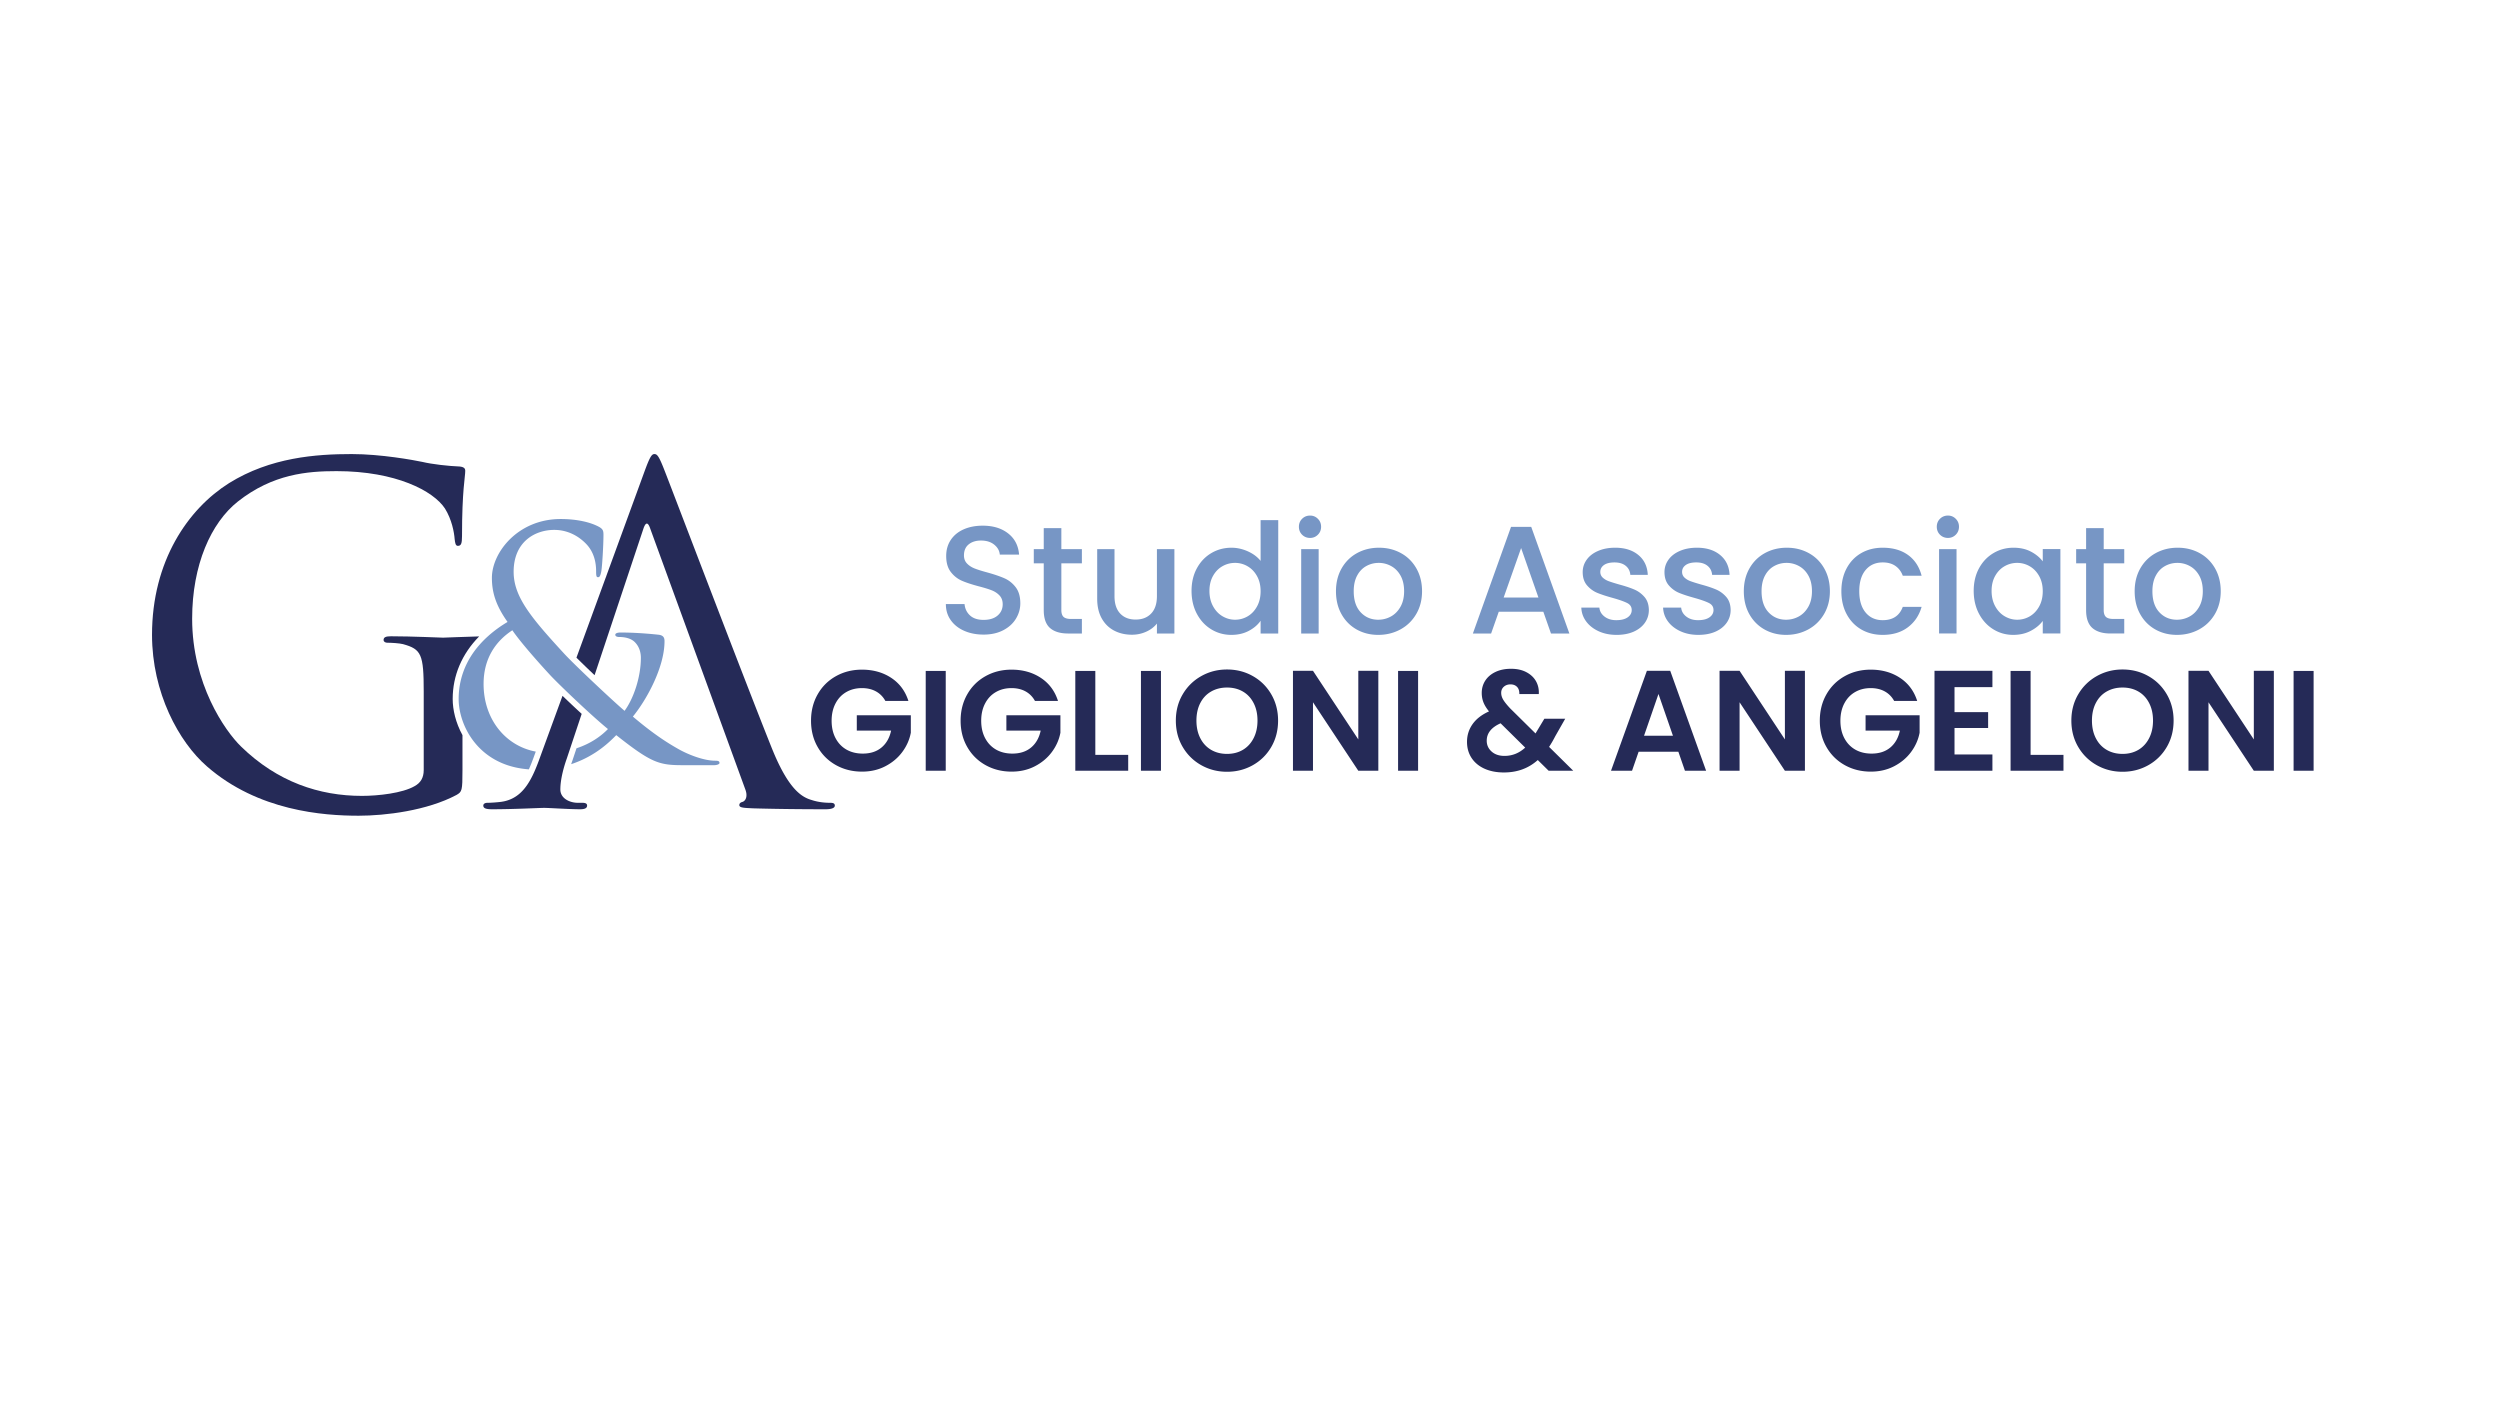 <svg xmlns="http://www.w3.org/2000/svg" width="1920" height="1080" version="1.0" viewBox="0 0 1440 810"><defs><clipPath id="a"><path d="M87 261.555h189V470H87Zm0 0"/></clipPath><clipPath id="b"><path d="M332 261.555h149V467H332Zm0 0"/></clipPath><clipPath id="c"><path d="M0 0h896v116H0z"/></clipPath><clipPath id="d"><path d="M0 0h746v124H0z"/></clipPath></defs><path fill="#7796c5" d="M411.86 438.164c-6.626 0-16.02-3.684-21.915-7.18-5.156-2.945-13.257-7.918-25.406-18.23 8.102-9.945 18.227-28.543 18.227-43.453 0-1.844-.551-3.317-3.309-3.688-10.316-1.101-17.68-1.285-22.102-1.285-1.472 0-2.945.367-2.945 1.285 0 .922 1.102 1.29 2.211 1.29 2.762 0 6.629.554 9.024 2.949 2.757 2.761 3.496 6.261 3.496 9.023 0 11.23-4.235 23.566-9.391 30.566-2.734-2.308-9.078-8.105-15.715-14.332-.914-.863-1.84-1.73-2.754-2.597a721.48 721.48 0 0 1-10.543-10.137 315.01 315.01 0 0 1-2.68-2.668 133.939 133.939 0 0 1-3.113-3.227c-19.144-20.808-29.09-32.777-29.09-47.136 0-17.309 12.336-24.125 23.383-24.125 8.106 0 14.364 3.867 18.418 8.101 4.602 4.79 5.707 10.864 5.707 15.653 0 2.761.18 3.5 1.102 3.5.437 0 .808-.145 1.156-.825a6.19 6.19 0 0 0 .395-1.082c.097-.347.195-.738.293-1.222.55-2.762 1.289-15.653 1.289-21.176 0-2.211-.184-3.316-2.395-4.606-4.973-2.761-12.887-4.601-22.277-4.601-24.676 0-39.59 19.332-39.59 33.879 0 8.289 2.207 15.836 9.02 25.41-3.903 2.3-7.75 5.055-11.305 8.25a59.314 59.314 0 0 0-4.563 4.574c-4.058 4.543-7.437 9.836-9.62 15.93-1.692 4.723-2.684 9.914-2.684 15.625 0 3.781.707 8.05 2.199 12.36 4.535 13.1 16.398 26.585 38.246 28.163 1.004-2.246 1.973-4.714 2.941-7.406l1.035-2.828c-17.289-3.2-30.058-18.516-30.058-38.945 0-14.73 6.996-24.672 16.57-30.934 5.156 7.55 16.942 20.625 21.73 25.777 1.192 1.286 3.22 3.336 5.75 5.82a659.067 659.067 0 0 0 16.418 15.527c4.055 3.7 7.985 7.165 11.16 9.77-3.945 4.063-9.933 8.407-18.105 11.075l-2.328 6.988c-.262.727-.508 1.45-.742 2.164 14.543-4.793 22.926-13.687 25.965-16.723 20.254 16.02 24.672 17.305 38.297 17.305h18.05c1.657 0 3.125-.55 3.125-1.285-.003-1.11-.921-1.293-2.578-1.293Zm0 0"/><g clip-path="url(#a)"><path fill="#252a57" d="M255.227 367.293c-1.329 0-18.07-.797-30.028-.797-2.922 0-4.254.531-4.254 2.125 0 1.063 1.067 1.594 2.13 1.594 2.39 0 6.91.27 9.03.8 10.633 2.923 11.961 5.844 11.961 27.364v45.172c0 4.52-1.859 7.441-5.312 9.3-6.91 3.985-20.73 5.579-30.293 5.579-24.445 0-48.625-7.97-69.617-28.43-9.297-9.031-28.164-36.137-28.164-73.602 0-31.09 10.894-55.27 26.304-67.488 20.196-15.941 40.125-17.535 56.864-17.535 34.277 0 55.8 11.426 62.441 21.52 3.984 6.378 5.313 13.82 5.582 17.539.262 2.39.527 3.984 1.86 3.984 1.859 0 2.39-1.328 2.39-5.578 0-26.57 1.863-34.012 1.863-37.73 0-1.067-.535-2.126-3.191-2.395-6.64-.262-15.941-1.324-21.52-2.656-5.05-1.063-23.918-4.516-40.652-4.516-20.46 0-46.77 1.863-70.684 16.738-23.648 14.88-44.375 44.903-44.375 87.418 0 33.215 15.41 61.645 31.622 75.727 29.492 25.773 67.222 28.43 87.418 28.43 15.41 0 39.324-2.922 56.328-11.954 3.187-1.859 3.453-2.394 3.453-14.351v-20.113c-3.895-7.07-5.637-14.602-5.637-20.813 0-13.566 5.313-25.95 15.246-36.055-8.457.2-19.687.723-20.765.723Zm0 0"/></g><g clip-path="url(#b)"><path fill="#252a57" d="M478.2 462.418c-2.657 0-6.641-.27-10.63-1.594-5.578-1.597-13.285-5.847-22.847-29.496-16.211-40.387-57.926-150.125-61.91-160.223-3.192-8.234-4.254-9.566-5.848-9.566-1.594 0-2.656 1.598-5.852 10.363l-21.793 59.633a9.54 9.54 0 0 1-.48 1.309l-16.805 45.976a674.39 674.39 0 0 0 10.445 10.086l28.106-84.32c1.332-3.988 2.656-3.988 3.988 0l54.73 150.125c1.602 4.254 0 6.644-1.59 7.176-1.062.261-1.862.797-1.862 1.86 0 1.597 2.925 1.597 7.972 1.858 18.332.532 37.73.532 41.715.532 2.926 0 5.316-.532 5.316-2.125 0-1.328-1.062-1.594-2.656-1.594Zm0 0"/></g><path fill="#252a57" d="M335.512 462.418h-2.653c-4.52 0-10.097-2.395-10.097-7.707 0-2.754.453-6.05 1.285-9.613a66.42 66.42 0 0 1 .996-3.786 78.882 78.882 0 0 1 1.437-4.402l1.598-4.797 1.29-3.87 5.683-17.052a662.35 662.35 0 0 1-11.047-10.394l-10.68 29.223-1.238 3.378-1.281 3.512a118.932 118.932 0 0 1-2.493 6.395 66.843 66.843 0 0 1-1.55 3.398c-4.051 8.242-9.297 14.008-18.278 15.18-2.125.265-5.843.535-7.703.535-1.328 0-2.394.527-2.394 1.59 0 1.594 1.597 2.125 5.05 2.125 12.489 0 27.102-.793 30.024-.793 2.922 0 14.351.793 20.726.793 2.391 0 3.985-.531 3.985-2.125 0-1.059-.8-1.59-2.66-1.59Zm0 0"/><g fill="#252a57" clip-path="url(#c)" transform="translate(463 357)"><path d="M46.982 46.754c-1.324-2.414-3.137-4.254-5.438-5.515-2.304-1.258-4.996-1.89-8.078-1.89-3.406 0-6.43.773-9.062 2.312-2.637 1.53-4.696 3.726-6.172 6.578-1.48 2.855-2.219 6.152-2.219 9.89 0 3.844.754 7.196 2.266 10.047 1.507 2.856 3.609 5.055 6.296 6.594 2.688 1.531 5.817 2.297 9.391 2.297 4.395 0 7.988-1.164 10.781-3.5 2.801-2.332 4.645-5.582 5.532-9.75H30.513v-8.828h31.125V65.05c-.762 4.012-2.406 7.719-4.938 11.125-2.523 3.399-5.777 6.125-9.765 8.188-3.98 2.062-8.438 3.093-13.375 3.093-5.555 0-10.57-1.25-15.047-3.75-4.469-2.5-7.98-5.972-10.531-10.421-2.555-4.446-3.828-9.5-3.828-15.157 0-5.656 1.273-10.722 3.828-15.203 2.55-4.476 6.062-7.96 10.531-10.453 4.477-2.5 9.46-3.75 14.953-3.75 6.477 0 12.11 1.578 16.89 4.734 4.782 3.157 8.079 7.59 9.891 13.297Zm34.762-17.297v57.5H70.213v-57.5Zm51.4 17.297c-1.325-2.414-3.137-4.254-5.438-5.515-2.305-1.258-4.996-1.89-8.078-1.89-3.406 0-6.43.773-9.063 2.312-2.636 1.53-4.695 3.726-6.171 6.578-1.48 2.855-2.22 6.152-2.22 9.89 0 3.844.755 7.196 2.266 10.047 1.508 2.856 3.61 5.055 6.297 6.594 2.688 1.531 5.817 2.297 9.39 2.297 4.395 0 7.99-1.164 10.782-3.5 2.801-2.332 4.645-5.582 5.531-9.75h-19.765v-8.828H147.8V65.05c-.762 4.012-2.406 7.719-4.938 11.125-2.523 3.399-5.777 6.125-9.765 8.188-3.98 2.062-8.438 3.093-13.375 3.093-5.555 0-10.57-1.25-15.047-3.75-4.469-2.5-7.98-5.972-10.531-10.421-2.555-4.446-3.829-9.5-3.829-15.157 0-5.656 1.274-10.722 3.829-15.203 2.55-4.476 6.062-7.96 10.53-10.453 4.477-2.5 9.462-3.75 14.954-3.75 6.476 0 12.11 1.578 16.89 4.734 4.782 3.157 8.079 7.59 9.891 13.297Zm34.762 31.063h18.937v9.14h-30.468v-57.5h11.53Zm37.809-48.36v57.5h-11.531v-57.5Zm38.055 58.079c-5.386 0-10.327-1.258-14.827-3.782-4.5-2.53-8.07-6.03-10.704-10.5-2.636-4.476-3.953-9.547-3.953-15.203 0-5.601 1.317-10.644 3.953-15.125 2.633-4.476 6.204-7.976 10.704-10.5 4.5-2.531 9.44-3.797 14.828-3.797 5.437 0 10.39 1.266 14.859 3.797 4.477 2.524 8.02 6.024 10.625 10.5 2.613 4.48 3.922 9.524 3.922 15.125 0 5.656-1.309 10.727-3.922 15.203-2.605 4.47-6.156 7.97-10.656 10.5-4.5 2.524-9.446 3.782-14.828 3.782Zm0-10.297c3.458 0 6.505-.782 9.141-2.344 2.633-1.57 4.692-3.813 6.172-6.719 1.488-2.906 2.235-6.281 2.235-10.125 0-3.851-.747-7.219-2.235-10.094-1.48-2.882-3.539-5.093-6.172-6.625-2.636-1.539-5.683-2.312-9.14-2.312-3.461 0-6.524.773-9.188 2.312-2.668 1.532-4.742 3.743-6.219 6.625-1.48 2.875-2.218 6.243-2.218 10.094 0 3.844.738 7.219 2.218 10.125 1.477 2.906 3.551 5.149 6.22 6.719 2.663 1.562 5.726 2.344 9.187 2.344Zm87.148 9.718h-11.532l-26.11-39.453v39.453h-11.53V29.38h11.53l26.11 39.532V29.379h11.532Zm22.902-57.5v57.5h-11.53v-57.5Zm75.208 57.5-6.265-6.171c-5.325 4.773-11.828 7.156-19.516 7.156-4.23 0-7.953-.727-11.172-2.172-3.21-1.457-5.695-3.52-7.453-6.188-1.75-2.664-2.625-5.753-2.625-9.265 0-3.79 1.066-7.195 3.203-10.219 2.145-3.02 5.3-5.46 9.469-7.328-1.48-1.813-2.547-3.55-3.203-5.219-.656-1.676-.985-3.476-.985-5.406 0-2.633.68-5.008 2.047-7.125 1.375-2.113 3.336-3.773 5.89-4.984 2.552-1.207 5.532-1.813 8.938-1.813 3.457 0 6.422.664 8.891 1.984 2.477 1.313 4.32 3.07 5.531 5.266 1.207 2.2 1.727 4.64 1.563 7.328h-11.203c.05-1.812-.391-3.195-1.328-4.156-.93-.957-2.188-1.438-3.782-1.438-1.531 0-2.808.454-3.828 1.36-1.012.906-1.515 2.074-1.515 3.5 0 1.375.41 2.734 1.234 4.078.82 1.344 2.164 3.008 4.031 4.984l14.5 14.328a1.59 1.59 0 0 0 .235-.328c.062-.113.117-.222.171-.328l4.704-7.828h12.015l-5.765 10.125a65.523 65.523 0 0 1-3.532 6.11l13.922 13.75Zm-25.453-8.562c4.5 0 8.477-1.594 11.938-4.781l-14.172-14c-5.324 2.355-7.985 5.703-7.985 10.047 0 2.468.93 4.543 2.797 6.218 1.875 1.68 4.348 2.516 7.422 2.516Zm100.16-2.391h-22.891l-3.797 10.953h-12.11L485.61 29.38h13.437l20.672 57.578H507.53Zm-3.125-9.234-8.329-24.047-8.312 24.047Zm76.025 20.187h-11.531l-26.11-39.453v39.453h-11.53V29.38h11.53l26.11 39.532V29.379h11.531Zm51.403-40.203c-1.324-2.414-3.136-4.254-5.437-5.515-2.305-1.258-4.996-1.89-8.078-1.89-3.406 0-6.43.773-9.063 2.312-2.636 1.53-4.695 3.726-6.172 6.578-1.48 2.855-2.218 6.152-2.218 9.89 0 3.844.754 7.196 2.265 10.047 1.508 2.856 3.61 5.055 6.297 6.594 2.688 1.531 5.817 2.297 9.39 2.297 4.395 0 7.99-1.164 10.782-3.5 2.8-2.332 4.645-5.582 5.531-9.75H611.57v-8.828h31.125V65.05c-.762 4.012-2.407 7.719-4.938 11.125-2.523 3.399-5.777 6.125-9.765 8.188-3.98 2.062-8.438 3.093-13.375 3.093-5.555 0-10.57-1.25-15.047-3.75-4.469-2.5-7.98-5.972-10.532-10.421-2.554-4.446-3.828-9.5-3.828-15.157 0-5.656 1.274-10.722 3.828-15.203 2.551-4.476 6.063-7.96 10.532-10.453 4.476-2.5 9.46-3.75 14.953-3.75 6.476 0 12.11 1.578 16.89 4.734 4.782 3.157 8.079 7.59 9.891 13.297ZM662.8 38.77v14.406h19.36v9.156H662.8v15.235h21.829v9.39h-33.36V29.38h33.36v9.391Zm43.823 39.047h18.937v9.14h-30.468v-57.5h11.531Zm52.965 9.719c-5.386 0-10.328-1.258-14.828-3.782-4.5-2.53-8.07-6.03-10.703-10.5-2.637-4.476-3.953-9.547-3.953-15.203 0-5.601 1.316-10.644 3.953-15.125 2.633-4.476 6.203-7.976 10.703-10.5 4.5-2.531 9.442-3.797 14.828-3.797 5.438 0 10.39 1.266 14.86 3.797 4.476 2.524 8.02 6.024 10.625 10.5 2.613 4.48 3.922 9.524 3.922 15.125 0 5.656-1.31 10.727-3.922 15.203-2.606 4.47-6.157 7.97-10.657 10.5-4.5 2.524-9.445 3.782-14.828 3.782Zm0-10.297c3.457 0 6.504-.782 9.14-2.344 2.634-1.57 4.692-3.813 6.173-6.719 1.488-2.906 2.234-6.281 2.234-10.125 0-3.851-.746-7.219-2.234-10.094-1.48-2.882-3.54-5.093-6.172-6.625-2.637-1.539-5.684-2.312-9.14-2.312-3.462 0-6.524.773-9.188 2.312-2.668 1.532-4.742 3.743-6.219 6.625-1.48 2.875-2.219 6.243-2.219 10.094 0 3.844.739 7.219 2.219 10.125 1.477 2.906 3.55 5.149 6.219 6.719 2.664 1.562 5.726 2.344 9.187 2.344Zm87.147 9.718h-11.531l-26.11-39.453v39.453h-11.53V29.38h11.53l26.11 39.532V29.379h11.531Zm22.903-57.5v57.5h-11.53v-57.5Zm0 0"/></g><g fill="#7796c5" clip-path="url(#d)" transform="translate(538 273)"><path d="M28.524 92.522c-4.117 0-7.82-.72-11.11-2.157-3.293-1.445-5.882-3.492-7.765-6.14C7.762 81.58 6.82 78.49 6.82 74.959h10.765c.239 2.649 1.285 4.824 3.14 6.531 1.852 1.711 4.454 2.563 7.798 2.563 3.469 0 6.172-.836 8.11-2.516 1.944-1.676 2.921-3.836 2.921-6.484 0-2.063-.605-3.738-1.812-5.031-1.2-1.29-2.7-2.29-4.5-3-1.793-.707-4.278-1.473-7.454-2.297-4-1.063-7.25-2.133-9.75-3.219-2.492-1.082-4.62-2.77-6.39-5.063-1.762-2.3-2.64-5.363-2.64-9.187 0-3.531.878-6.617 2.64-9.266 1.77-2.644 4.238-4.672 7.406-6.078 3.176-1.414 6.852-2.125 11.031-2.125 5.938 0 10.801 1.485 14.594 4.453 3.8 2.97 5.906 7.043 6.313 12.22h-11.11c-.18-2.227-1.242-4.134-3.187-5.72-1.938-1.593-4.496-2.39-7.672-2.39-2.875 0-5.227.734-7.047 2.203-1.824 1.469-2.734 3.59-2.734 6.36 0 1.874.57 3.417 1.718 4.624 1.145 1.211 2.598 2.168 4.36 2.875 1.77.7 4.18 1.461 7.234 2.281 4.063 1.125 7.367 2.247 9.922 3.36 2.562 1.117 4.738 2.836 6.531 5.156 1.79 2.324 2.688 5.43 2.688 9.313 0 3.117-.84 6.058-2.516 8.828-1.668 2.761-4.105 4.98-7.312 6.656-3.211 1.68-6.993 2.516-11.344 2.516ZM73.338 51.49v26.907c0 1.824.425 3.136 1.28 3.937.852.793 2.313 1.188 4.376 1.188h6.172v8.375h-7.938c-4.531 0-8.008-1.055-10.422-3.172-2.406-2.125-3.61-5.567-3.61-10.328V51.49h-5.733v-8.203h5.734V31.21h10.14v12.078h11.829v8.203Zm65.112-8.203v48.61h-10.062v-5.735c-1.586 2-3.656 3.574-6.218 4.719-2.555 1.144-5.274 1.719-8.157 1.719-3.824 0-7.25-.79-10.28-2.375-3.032-1.594-5.419-3.946-7.157-7.063-1.73-3.113-2.594-6.879-2.594-11.297V43.287h9.969v27.078c0 4.356 1.086 7.696 3.265 10.016 2.176 2.324 5.145 3.484 8.907 3.484 3.77 0 6.754-1.16 8.953-3.484 2.207-2.32 3.312-5.66 3.312-10.016V43.287Zm9.878 24.078c0-4.875 1.008-9.191 3.031-12.953 2.032-3.77 4.797-6.695 8.297-8.781 3.5-2.094 7.399-3.14 11.703-3.14 3.164 0 6.29.695 9.375 2.077 3.094 1.387 5.551 3.227 7.375 5.516V26.615h10.157v65.282h-10.157v-7.329c-1.648 2.356-3.93 4.297-6.843 5.829-2.907 1.53-6.243 2.296-10 2.296-4.243 0-8.11-1.07-11.61-3.218-3.5-2.145-6.265-5.145-8.297-9-2.023-3.852-3.03-8.223-3.03-13.11Zm39.781.188c0-3.352-.695-6.266-2.078-8.735-1.375-2.468-3.183-4.347-5.422-5.64a14.112 14.112 0 0 0-7.234-1.953c-2.586 0-4.996.636-7.234 1.906-2.23 1.262-4.04 3.117-5.422 5.562-1.387 2.438-2.078 5.329-2.078 8.672 0 3.356.691 6.297 2.078 8.828 1.383 2.532 3.207 4.461 5.468 5.782 2.27 1.324 4.665 1.984 7.188 1.984 2.594 0 5.004-.644 7.234-1.937 2.239-1.301 4.047-3.196 5.422-5.688 1.383-2.5 2.078-5.426 2.078-8.781Zm28.498-30.703c-1.824 0-3.355-.614-4.593-1.844-1.23-1.238-1.844-2.77-1.844-4.594 0-1.82.613-3.347 1.844-4.578 1.238-1.238 2.77-1.86 4.593-1.86 1.758 0 3.254.622 4.485 1.86 1.238 1.23 1.86 2.758 1.86 4.578 0 1.824-.622 3.356-1.86 4.594-1.23 1.23-2.727 1.844-4.485 1.844Zm4.938 6.437v48.61h-10.063v-48.61Zm34.32 49.406c-4.594 0-8.746-1.039-12.453-3.125-3.7-2.093-6.605-5.035-8.719-8.828-2.117-3.789-3.172-8.187-3.172-13.187 0-4.945 1.082-9.332 3.25-13.156 2.176-3.82 5.145-6.758 8.907-8.813 3.77-2.062 7.976-3.094 12.625-3.094 4.644 0 8.847 1.032 12.609 3.094 3.77 2.055 6.742 4.992 8.922 8.813 2.176 3.824 3.266 8.21 3.266 13.156 0 4.937-1.122 9.32-3.36 13.14-2.23 3.825-5.273 6.782-9.125 8.875-3.855 2.086-8.105 3.125-12.75 3.125Zm0-8.734a14.97 14.97 0 0 0 7.266-1.844c2.27-1.238 4.11-3.093 5.515-5.562 1.414-2.477 2.125-5.477 2.125-9 0-3.531-.68-6.516-2.03-8.953-1.356-2.446-3.153-4.285-5.391-5.516a14.635 14.635 0 0 0-7.22-1.86c-2.593 0-4.995.622-7.202 1.86-2.2 1.23-3.95 3.07-5.25 5.516-1.293 2.437-1.938 5.422-1.938 8.953 0 5.23 1.336 9.273 4.016 12.125 2.676 2.855 6.047 4.281 10.11 4.281Zm95.093-4.594h-25.672l-4.406 12.532h-10.5l21.97-61.407h11.64l21.97 61.407h-10.595Zm-2.828-8.203-9.969-28.484-10.047 28.484Zm45.002 21.531c-3.824 0-7.25-.695-10.28-2.078-3.032-1.382-5.434-3.265-7.204-5.64-1.762-2.383-2.7-5.047-2.813-7.985h10.407c.176 2.055 1.16 3.774 2.953 5.157 1.8 1.386 4.05 2.078 6.75 2.078 2.82 0 5.015-.54 6.578-1.625 1.562-1.094 2.344-2.492 2.344-4.203 0-1.82-.871-3.172-2.61-4.047-1.742-.883-4.492-1.86-8.25-2.922-3.648-1-6.617-1.969-8.906-2.906-2.293-.946-4.277-2.391-5.953-4.329-1.68-1.937-2.516-4.492-2.516-7.671 0-2.582.758-4.946 2.282-7.094 1.53-2.156 3.722-3.848 6.578-5.078 2.851-1.239 6.133-1.86 9.843-1.86 5.532 0 9.985 1.403 13.36 4.203 3.383 2.793 5.191 6.602 5.422 11.422H401.07c-.18-2.175-1.063-3.91-2.656-5.203-1.586-1.3-3.73-1.953-6.438-1.953-2.648 0-4.68.5-6.094 1.5-1.406 1-2.109 2.324-2.109 3.969 0 1.305.469 2.398 1.406 3.281.946.875 2.098 1.563 3.453 2.063 1.352.5 3.352 1.132 6 1.89 3.52.95 6.41 1.906 8.672 2.875 2.27.969 4.227 2.399 5.875 4.281 1.645 1.875 2.5 4.375 2.563 7.5 0 2.762-.766 5.23-2.297 7.407-1.531 2.18-3.695 3.886-6.485 5.125-2.792 1.226-6.07 1.843-9.828 1.843Zm47.108 0c-3.824 0-7.25-.695-10.281-2.078-3.032-1.382-5.434-3.265-7.204-5.64-1.761-2.383-2.699-5.047-2.812-7.985h10.406c.176 2.055 1.16 3.774 2.953 5.157 1.801 1.386 4.051 2.078 6.75 2.078 2.82 0 5.016-.54 6.578-1.625 1.563-1.094 2.344-2.492 2.344-4.203 0-1.82-.871-3.172-2.61-4.047-1.741-.883-4.491-1.86-8.25-2.922-3.648-1-6.616-1.969-8.905-2.906-2.293-.946-4.278-2.391-5.954-4.329-1.68-1.937-2.515-4.492-2.515-7.671 0-2.582.758-4.946 2.281-7.094 1.531-2.156 3.723-3.848 6.578-5.078 2.852-1.239 6.133-1.86 9.844-1.86 5.531 0 9.984 1.403 13.36 4.203 3.382 2.793 5.19 6.602 5.421 11.422h-10.047c-.18-2.175-1.062-3.91-2.656-5.203-1.586-1.3-3.73-1.953-6.437-1.953-2.649 0-4.68.5-6.094 1.5-1.406 1-2.11 2.324-2.11 3.969 0 1.305.47 2.398 1.407 3.281.945.875 2.097 1.563 3.453 2.063 1.351.5 3.351 1.132 6 1.89 3.52.95 6.41 1.906 8.672 2.875 2.27.969 4.226 2.399 5.875 4.281 1.644 1.875 2.5 4.375 2.562 7.5 0 2.762-.765 5.23-2.297 7.407-1.531 2.18-3.695 3.886-6.484 5.125-2.793 1.226-6.07 1.843-9.828 1.843Zm50.545 0c-4.594 0-8.746-1.039-12.453-3.125-3.7-2.093-6.606-5.035-8.72-8.828-2.116-3.789-3.171-8.187-3.171-13.187 0-4.945 1.082-9.332 3.25-13.156 2.176-3.82 5.144-6.758 8.906-8.813 3.77-2.062 7.977-3.094 12.625-3.094 4.645 0 8.848 1.032 12.61 3.094 3.77 2.055 6.742 4.992 8.921 8.813 2.176 3.824 3.266 8.21 3.266 13.156 0 4.937-1.121 9.32-3.36 13.14-2.23 3.825-5.273 6.782-9.124 8.875-3.856 2.086-8.106 3.125-12.75 3.125Zm0-8.734a14.97 14.97 0 0 0 7.265-1.844c2.27-1.238 4.11-3.093 5.516-5.562 1.414-2.477 2.125-5.477 2.125-9 0-3.531-.68-6.516-2.031-8.953-1.356-2.446-3.153-4.285-5.391-5.516a14.635 14.635 0 0 0-7.219-1.86c-2.593 0-4.996.622-7.203 1.86-2.2 1.23-3.95 3.07-5.25 5.516-1.293 2.437-1.937 5.422-1.937 8.953 0 5.23 1.336 9.273 4.015 12.125 2.676 2.855 6.047 4.281 10.11 4.281Zm31.845-16.406c0-5 1.007-9.395 3.03-13.188 2.032-3.8 4.836-6.726 8.422-8.78 3.594-2.063 7.711-3.095 12.36-3.095 5.882 0 10.753 1.403 14.609 4.203 3.851 2.793 6.453 6.774 7.797 11.938h-10.844c-.887-2.406-2.297-4.285-4.234-5.64-1.938-1.352-4.383-2.032-7.328-2.032-4.118 0-7.399 1.461-9.844 4.375-2.438 2.906-3.656 6.98-3.656 12.219 0 5.23 1.218 9.32 3.656 12.265 2.445 2.938 5.726 4.407 9.844 4.407 5.82 0 9.675-2.555 11.562-7.672h10.844c-1.406 4.937-4.055 8.867-7.938 11.781-3.875 2.906-8.699 4.36-14.468 4.36-4.649 0-8.766-1.04-12.36-3.126-3.586-2.093-6.39-5.035-8.422-8.828-2.023-3.789-3.03-8.187-3.03-13.187Zm61.397-30.703c-1.824 0-3.355-.614-4.593-1.844-1.23-1.238-1.844-2.77-1.844-4.594 0-1.82.613-3.347 1.844-4.578 1.238-1.238 2.77-1.86 4.593-1.86 1.758 0 3.254.622 4.485 1.86 1.238 1.23 1.86 2.758 1.86 4.578 0 1.824-.622 3.356-1.86 4.594-1.23 1.23-2.727 1.844-4.485 1.844Zm4.938 6.437v48.61h-10.063v-48.61Zm9.883 24.078c0-4.875 1.008-9.191 3.031-12.953 2.031-3.77 4.797-6.695 8.297-8.781 3.5-2.094 7.367-3.14 11.61-3.14 3.82 0 7.16.75 10.015 2.25 2.851 1.5 5.129 3.37 6.828 5.609v-7.063h10.156v48.61H638.63v-7.235c-1.7 2.293-4.023 4.203-6.969 5.735-2.937 1.53-6.289 2.296-10.047 2.296-4.18 0-8.007-1.07-11.484-3.218-3.469-2.145-6.219-5.145-8.25-9-2.023-3.852-3.031-8.223-3.031-13.11Zm39.781.188c0-3.352-.695-6.266-2.078-8.735-1.375-2.468-3.184-4.347-5.422-5.64a14.112 14.112 0 0 0-7.234-1.953 14.42 14.42 0 0 0-7.235 1.906c-2.23 1.262-4.039 3.117-5.422 5.562-1.386 2.438-2.078 5.329-2.078 8.672 0 3.356.692 6.297 2.078 8.828 1.383 2.532 3.207 4.461 5.47 5.782 2.269 1.324 4.663 1.984 7.187 1.984 2.593 0 5.004-.644 7.234-1.937 2.238-1.301 4.047-3.196 5.422-5.688 1.383-2.5 2.078-5.426 2.078-8.781Zm35.107-16.063v26.907c0 1.824.426 3.136 1.282 3.937.851.793 2.312 1.188 4.375 1.188h6.172v8.375h-7.938c-4.531 0-8.008-1.055-10.422-3.172-2.406-2.125-3.61-5.567-3.61-10.328V51.49h-5.734v-8.203h5.735V31.21h10.14v12.078h11.829v8.203Zm42.176 41.203c-4.594 0-8.746-1.039-12.453-3.125-3.7-2.093-6.605-5.035-8.719-8.828-2.117-3.789-3.172-8.187-3.172-13.187 0-4.945 1.082-9.332 3.25-13.156 2.176-3.82 5.145-6.758 8.907-8.813 3.77-2.062 7.976-3.094 12.625-3.094 4.644 0 8.847 1.032 12.61 3.094 3.769 2.055 6.741 4.992 8.92 8.813 2.177 3.824 3.267 8.21 3.267 13.156 0 4.937-1.122 9.32-3.36 13.14-2.23 3.825-5.273 6.782-9.125 8.875-3.855 2.086-8.105 3.125-12.75 3.125Zm0-8.734a14.97 14.97 0 0 0 7.266-1.844c2.27-1.238 4.11-3.093 5.515-5.562 1.414-2.477 2.125-5.477 2.125-9 0-3.531-.68-6.516-2.03-8.953-1.356-2.446-3.153-4.285-5.391-5.516a14.635 14.635 0 0 0-7.22-1.86c-2.593 0-4.995.622-7.202 1.86-2.2 1.23-3.95 3.07-5.25 5.516-1.293 2.437-1.938 5.422-1.938 8.953 0 5.23 1.336 9.273 4.016 12.125 2.676 2.855 6.047 4.281 10.11 4.281Zm0 0"/></g></svg>